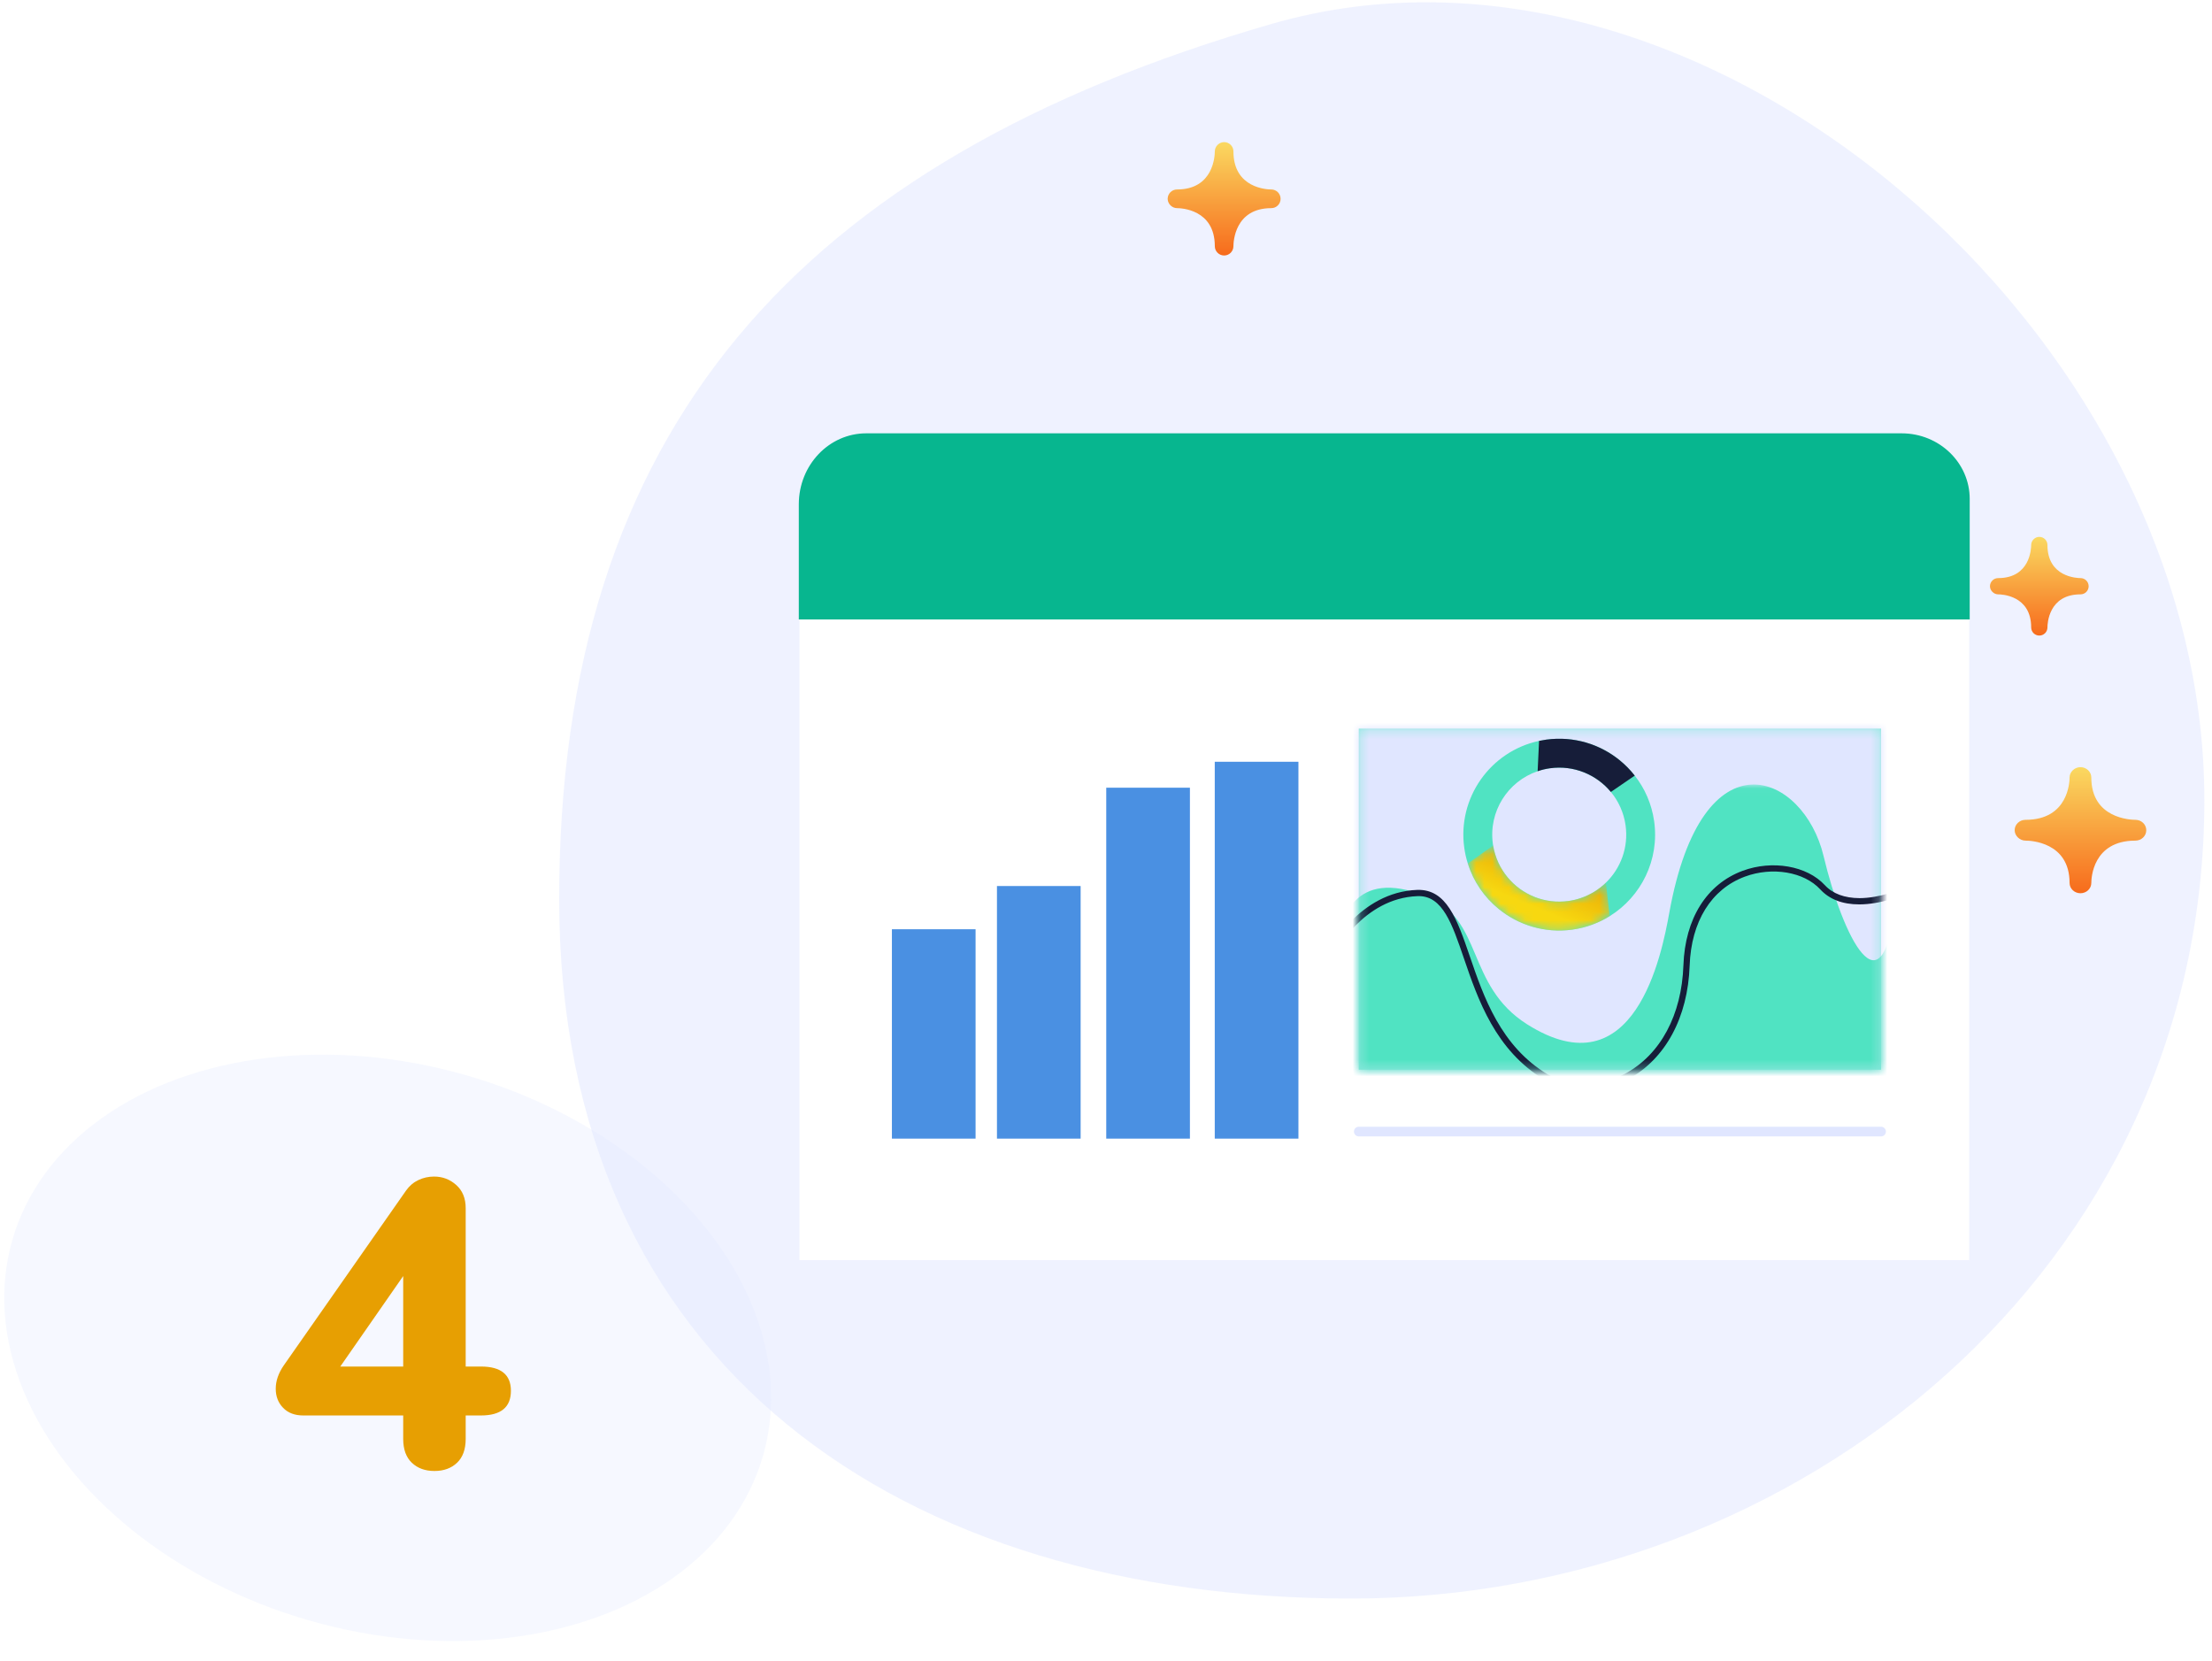 <svg height="202" viewBox="0 0 269 202" width="269" xmlns="http://www.w3.org/2000/svg" xmlns:xlink="http://www.w3.org/1999/xlink"><filter id="a" height="157.8%" width="141.3%" x="-20.6%" y="-28.9%"><feOffset dx="0" dy="0" in="SourceAlpha" result="shadowOffsetOuter1"/><feGaussianBlur in="shadowOffsetOuter1" result="shadowBlurOuter1" stdDeviation="7.5"/><feColorMatrix in="shadowBlurOuter1" result="shadowMatrixOuter1" type="matrix" values="0 0 0 0 0   0 0 0 0 0   0 0 0 0 0  0 0 0 0.1 0"/><feMerge><feMergeNode in="shadowMatrixOuter1"/><feMergeNode in="SourceGraphic"/></feMerge></filter><linearGradient id="b" x1="74.842%" x2="39.859%" y1="13.336%" y2="66.042%"><stop offset="0" stop-color="#e69e02"/><stop offset="1" stop-color="#f7d810"/></linearGradient><linearGradient id="c"><stop offset="0" stop-color="#fad961"/><stop offset="1" stop-color="#f76b1c"/></linearGradient><linearGradient id="d" x1="50%" x2="50%" xlink:href="#c" y1="0%" y2="100%"/><linearGradient id="e" x1="50.003%" x2="50.003%" xlink:href="#c" y1=".003%" y2="100.007%"/><mask id="f" fill="#fff"><path d="m.239.224h63.517v41.474h-63.517z" fill="#fff" fill-rule="evenodd"/></mask><mask id="g" fill="#fff"><path d="m.239.021h63.517v34.677h-63.517z" fill="#fff" fill-rule="evenodd"/></mask><mask id="h" fill="#fff"><path d="m.501 2.623c.693 2.219 2.022 4.118 3.75 5.526 2.408 1.966 5.589 2.967 8.905 2.525l.104-.015c1.647-.235 3.169-.806 4.499-1.634l-.467-4.067c-.851.824-1.882 1.472-3.049 1.865-.473.167-.967.284-1.479.357-2.911.414-5.682-.765-7.425-2.878-.894-1.076-1.521-2.397-1.759-3.872z" fill="#fff" fill-rule="evenodd"/></mask><mask id="i" fill="#fff"><path d="m.239.176h63.517v27.522h-63.517z" fill="#fff" fill-rule="evenodd"/></mask><g fill="none" fill-rule="evenodd" transform="translate(-8 .28)"><path d="m76 109.052c0 56.979 41.862 85.039 96.296 85.039s103.775-40.085 103.775-97.066c0-56.979-61.108-109.494-113.41-94.403-57.679 16.641-86.661 49.45-86.661 106.43" fill="#e0e6ff" opacity=".5"/><ellipse cx="55.169" cy="163.536" fill="#e0e6ff" opacity=".3" rx="34.5" ry="47.5" transform="matrix(.276 -.961 .961 .276 -117.238 171.492)"/><path d="m66.482 165.88c2.433 0 3.65.983 3.65 2.95 0 2-1.217 3-3.65 3h-1.85v2.85c0 1.267-.35 2.233-1.05 2.9s-1.617 1-2.75 1-2.05-.333-2.75-1-1.05-1.633-1.05-2.9v-2.85h-12.15c-1.033 0-1.85-.308-2.45-.925-.6-.617-.9-1.392-.9-2.325s.317-1.867.95-2.8l14.9-21.3c.4-.567.9-.992 1.5-1.275s1.233-.425 1.9-.425c1.033 0 1.933.342 2.7 1.025s1.15 1.625 1.15 2.825v19.25zm-17.1 0h7.65v-11z" fill="#e79f02" fill-rule="nonzero"/><g transform="translate(105 17)"><g filter="url(#a)" transform="translate(0 35)"><g transform="translate(0 22.091)"><path d="m142.472 78.852h-142.248v-77.98h142.248" fill="#fff"/><path d="m50.726 64.078h10.175v-45.824h-10.175zm-13.196 0h10.175v-42.67h-10.175zm-13.29 0h10.175v-30.715h-10.175zm-12.776 0h10.175v-25.459h-10.175z" fill="#4a90e2"/><path d="m68.238 55.697h63.517v-41.474h-63.517z" fill="#6eebd3"/></g><g transform="translate(68 36.091)"><path d="m74.929-1.17v45.98c0 .541-.437.979-.979.979h-76.074c-.541 0-.978-.438-.978-.979v-45.98c0-.541.437-.99.978-.99h76.074c.542 0 .979.449.979.99" fill="#e0e6ff" mask="url(#f)"/><path d="m74.929 2.122v35.688c0 .541-.437.979-.979.979h-76.074c-.541 0-.978-.438-.978-.979v-17.326c1.244-4.214 2.654-10.314 11.45-6.929 7.138 2.746 4.83 10.854 12.36 15.618 13.093 8.284 16.382-8.512 17.289-13.537 4.036-22.351 16.37-16.964 18.765-6.925s7.173 19.383 8.623 6.109c1.462-13.273 9.544-12.698 9.544-12.698" fill="#50e3c2" mask="url(#g)" transform="translate(0 7)"/><path d="m18.338 18.302c-.894-1.076-1.521-2.397-1.759-3.872-.012-.057-.019-.109-.027-.166-.562-3.941 1.8-7.628 5.439-8.86.47-.165.964-.283 1.476-.356 2.911-.414 5.683.765 7.43 2.877.927 1.118 1.567 2.5 1.786 4.042.382 2.68-.588 5.24-2.392 6.99-.85.825-1.882 1.473-3.048 1.866-.473.167-.968.284-1.479.357-2.911.414-5.683-.766-7.426-2.878m12.42 4.723c3.811-2.363 6.073-6.829 5.401-11.553-.299-2.097-1.136-3.983-2.358-5.534-.536-.686-1.147-1.306-1.817-1.856-2.404-1.964-5.588-2.965-8.905-2.525l-.106.016c-.275.039-.543.087-.807.143-5.936 1.27-9.959 6.94-9.091 13.042.092.644.235 1.265.426 1.865.692 2.219 2.022 4.118 3.749 5.526 2.408 1.966 5.589 2.967 8.905 2.525l.104-.015c1.648-.235 3.17-.806 4.499-1.634" fill="#50e3c2"/><path d="m23.467 5.048c-.512.073-1.006.19-1.476.355l.175-3.687c.264-.056.532-.105.807-.144l.106-.015c3.317-.44 6.501.561 8.906 2.525.67.55 1.28 1.17 1.816 1.856l-2.904 1.987c-1.747-2.112-4.519-3.291-7.43-2.877" fill="#161d39"/></g><path d="m.501 2.623c.693 2.219 2.022 4.118 3.75 5.526 2.408 1.966 5.589 2.967 8.905 2.525l.104-.015c1.647-.235 3.169-.806 4.499-1.634l-.467-4.067c-.851.824-1.882 1.472-3.049 1.865-.473.167-.967.284-1.479.357-2.911.414-5.682-.765-7.425-2.878-.894-1.076-1.521-2.397-1.759-3.872z" fill="url(#b)" mask="url(#h)" transform="translate(81 50.091)"/><path d="m27.682 30.224c-1.718 0-3.385-.426-4.822-1.281-6.005-3.573-8.13-9.794-9.838-14.792-1.441-4.216-2.584-7.562-5.495-7.562-.045 0-.091.002-.137.004-6.67.235-10.117 6.994-10.151 7.063l-.681-.339c.036-.073 3.678-7.233 10.806-7.485 3.54-.093 4.811 3.493 6.377 8.074 1.668 4.88 3.743 10.953 9.507 14.383 2.712 1.616 6.326 1.566 9.429-.13 4.264-2.328 6.83-7.12 7.041-13.148.199-5.683 2.825-9.876 7.205-11.5 3.619-1.339 7.821-.608 9.992 1.744.976 1.056 2.406 1.568 4.221 1.581 4.626-.018 10.615-3.471 13.513-6.66l.561.51c-3.004 3.309-9.238 6.891-14.07 6.911h-.041c-2.028 0-3.623-.614-4.742-1.828-1.972-2.135-5.829-2.786-9.17-1.546-4.076 1.513-6.522 5.453-6.71 10.814-.22 6.304-2.931 11.33-7.436 13.79-1.707.929-3.561 1.397-5.359 1.397" fill="#161d39" mask="url(#i)" transform="translate(68 50.091)"/><g transform="translate(0 .091)"><path d="m142.535 22.947v39.62-39.62h-76.068-39.652-26.673v18.165-18.165-11.507-2.491c0-4.766 3.671-8.63 8.198-8.63h74.08 51.839c4.57 0 8.276 3.573 8.276 7.98z" fill="#07b68f"/><path d="m68.239 85.218h63.517z" stroke="#e0e6ff" stroke-linejoin="round" stroke-width="1.175"/></g></g><path d="m162.689 82.403c.726 0 1.319.568 1.319 1.262 0 .702-.593 1.268-1.319 1.268-5.216 0-5.366 4.616-5.366 5.143 0 .696-.592 1.256-1.322 1.256-.727 0-1.322-.56-1.322-1.256 0-5.004-4.809-5.143-5.357-5.143-.705 0-1.322-.593-1.322-1.268 0-.694.592-1.262 1.322-1.262 5.211 0 5.357-4.62 5.357-5.143 0-.681.607-1.26 1.322-1.26.73 0 1.322.565 1.322 1.26 0 4.998 4.817 5.143 5.366 5.143" fill="url(#d)"/><g fill="url(#e)"><path d="m50.732 1.135c0 .472-.127 4.623-4.598 4.623-.609 0-1.111.486-1.134 1.094v.084c.024.586.546 1.093 1.134 1.093.47 0 4.598.132 4.598 4.624 0 .626.508 1.134 1.134 1.134.624 0 1.131-.508 1.131-1.134 0-.472.13-4.624 4.605-4.624.624 0 1.13-.508 1.13-1.134 0-.628-.506-1.137-1.13-1.137-.472 0-4.605-.131-4.605-4.623 0-.625-.507-1.135-1.131-1.135-.614 0-1.134.519-1.134 1.135"/><path d="m30.339 13.659c0 .274-.074 2.683-2.679 2.683-.355 0-.647.282-.661.635v.049c.014.34.318.634.661.634.274 0 2.679.077 2.679 2.683 0 .363.296.658.661.658.364 0 .659-.295.659-.658 0-.274.076-2.683 2.683-2.683.364 0 .658-.295.658-.658 0-.364-.295-.66-.658-.66-.275 0-2.683-.076-2.683-2.683 0-.363-.295-.659-.659-.659-.358 0-.661.301-.661.659"/><path d="m150.009 48.988c0 .411-.111 4.024-4.018 4.024-.532 0-.971.423-.991.952v.073c.021.51.477.951.991.951.411 0 4.018.115 4.018 4.025 0 .545.444.987.991.987.545 0 .988-.442.988-.987 0-.411.114-4.025 4.024-4.025.545 0 .987-.442.987-.987 0-.547-.442-.99-.987-.99-.412 0-4.024-.114-4.024-4.024 0-.544-.443-.988-.988-.988-.537 0-.991.452-.991.988"/></g></g></g></svg>